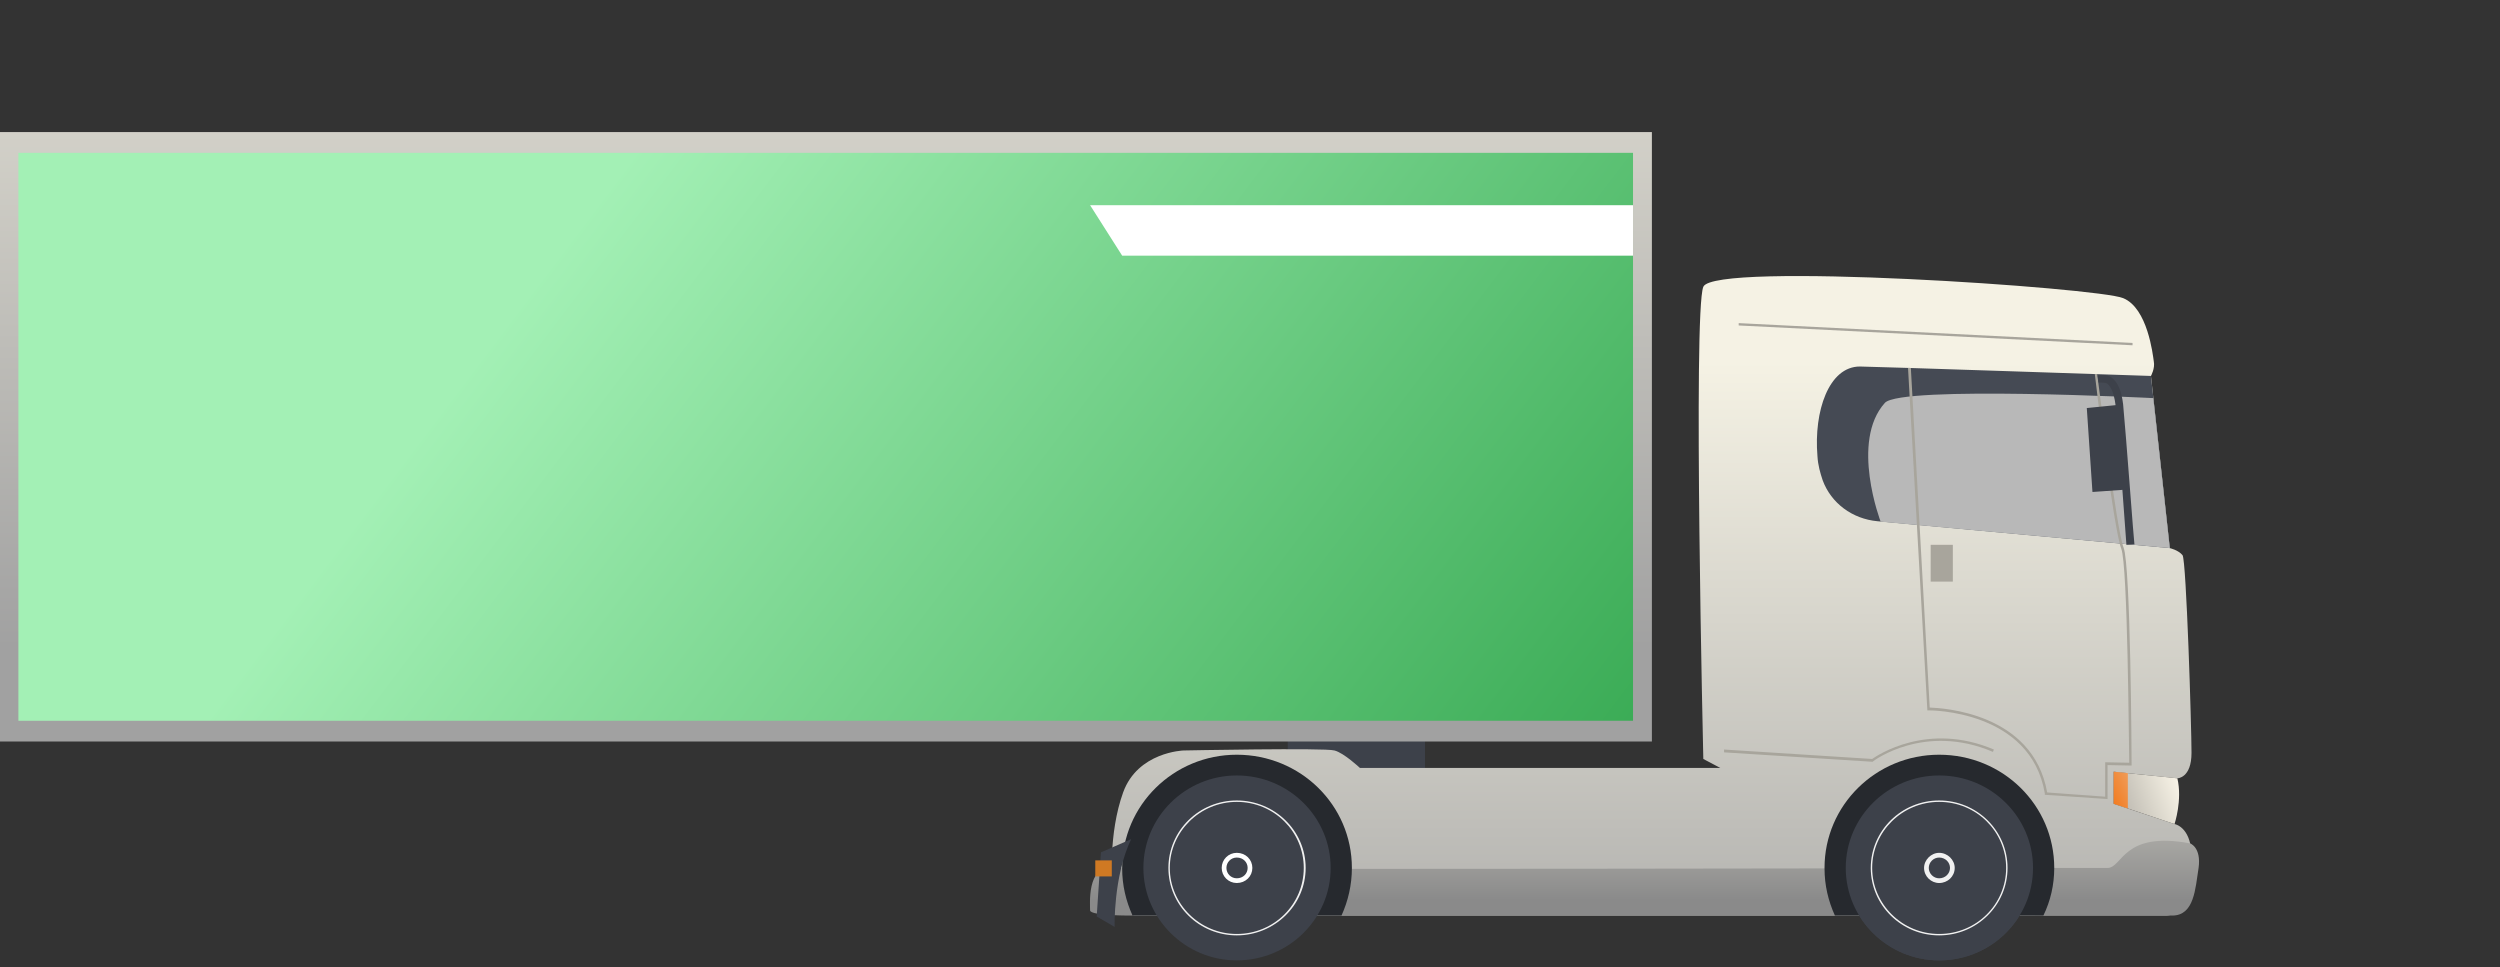 <svg version="1.2" xmlns="http://www.w3.org/2000/svg" viewBox="0 0 530 205" width="530" height="205"><rect x="0" y="0" width="530" height="205" fill="#333333" stroke="none"/><defs><linearGradient id="P" gradientUnits="userSpaceOnUse"/><linearGradient id="g1" x2="1" href="#P" gradientTransform="matrix(0,-187.325,507.828,0,175.081,137.157)"><stop stop-color="#a1a1a1"/><stop offset="1" stop-color="#f5f2e4"/></linearGradient><linearGradient id="g2" x2="1" href="#P" gradientTransform="matrix(217.544,162.775,-141.742,189.434,119.529,51.027)"><stop stop-color="#a3f0b5"/><stop offset="1" stop-color="#2fa44b"/></linearGradient><linearGradient id="g3" x2="1" href="#P" gradientTransform="matrix(0,-153.509,259.197,0,350.162,229.788)"><stop stop-color="#a1a1a1"/><stop offset="1" stop-color="#f5f2e4"/></linearGradient><linearGradient id="g4" x2="1" href="#P" gradientTransform="matrix(0,-47.129,700.255,0,348.621,191.367)"><stop offset=".01" stop-color="#8a8a8a"/><stop offset="1" stop-color="#f5f2e4"/></linearGradient><linearGradient id="g5" x2="1" href="#P" gradientTransform="matrix(-17.573,6.673,-6.856,-18.055,463.627,165.703)"><stop stop-color="#fffaed"/><stop offset=".46" stop-color="#d9d5ca"/><stop offset="1" stop-color="#ada9a2"/></linearGradient><linearGradient id="g6" x2="1" href="#P" gradientTransform="matrix(16.405,-7.187,11.15,25.451,447.091,168.594)"><stop stop-color="#f27b1f"/><stop offset="1" stop-color="#e8e3d8"/></linearGradient></defs><style>.a{fill:#3d414a}.b{fill:url(#g1)}.c{fill:url(#g2)}.d{fill:#fff}.e{fill:url(#g3)}.f{fill:#454a54}.g{fill:#b8b8b8}.h{fill:url(#g4)}.i{fill:#f1f1f1}.j{fill:#26292e}.k{fill:#3d414a;stroke:#fff}.l{fill:url(#g5)}.m{fill:#cf7923}.n{fill:#a8a59c}.o{fill:url(#g6)}</style><path class="a" d="m302.1 155.4h-29.1v7.4h29.1z"/><path class="b" d="m350.2 28h-350.2v129.2h350.2z"/><path class="c" d="m346.2 32.4h-342.3v120.4h342.3z"/><path class="d" d="m346.2 43.5h-115.1l6.8 10.7h108.3z"/><path class="e" d="m431.5 194.1h27.6c4.9 0 5.7-7.6 5.5-13.2-0.3-5.7-3.6-6.2-3.6-6.2l-12.9-4.3v-6.8l13.5 1.4c0 0 3 0 3-5.4 0-5.4-1.1-40.8-1.9-41.9-0.9-1.1-2.7-1.5-2.7-1.5l-4-36.5c0 0 0.9-1.6 0.6-3.1-0.2-1.4-1.3-11.3-6.5-13.4-5.2-2.2-86.8-7.8-89-2.4-2.2 5.3 0 100.1 0 100.1l3.6 1.9h-76.4c0 0-3.4-3.2-5.4-3.7-2-0.6-32 0-32 0 0 0-9.7 0.3-12.8 8.9-3.1 8.6-2.5 19.2-2 20.7 0.6 1.4 4.2 5.4 4.2 5.4h191.2z"/><path class="f" d="m460 116.2l-62-5.7c-5.3-0.5-9.8-3.8-11.6-8.7-0.5-1.5-1-3.2-1.1-5.1-0.8-9.5 2.4-19 9-19 2.4 0 61.7 2 61.7 2l4 36.5z"/><path class="g" d="m398.7 110.6c0 0-6.5-17 0.9-25.2 3.4-3.7 56.9-1 56.9-1l3.5 31.8z"/><path class="h" d="m466.1 184c-0.7 4.4-0.9 10.1-5.6 10.1h-220.2c0 0-9.2 0.1-9.2-1.1 0-1.2-0.7-9.5 4.6-9 3.5 0.3 89.9 0.2 151.1 0.1 20.3 0 37.9 0 48.7-0.1 6.8 0 10.9 0 11.3 0 3.2 0 3.2-7.9 17.5-5.2 0 0 2.4 0.8 1.8 5.2z"/><path class="a" d="m431 184c0 10.8-8.9 19.6-19.9 19.6-10.9 0-19.8-8.8-19.8-19.6 0-10.8 8.9-19.6 19.8-19.6 11 0 19.9 8.8 19.9 19.6z"/><path class="i" d="m414.4 184c0 1.8-1.5 3.2-3.3 3.2-1.7 0-3.2-1.4-3.2-3.2 0-1.7 1.5-3.2 3.2-3.2 1.8 0 3.3 1.5 3.3 3.2z"/><path class="i" d="m411.1 198.3c-8 0-14.5-6.4-14.5-14.3 0-7.9 6.5-14.3 14.5-14.3 8 0 14.5 6.4 14.5 14.3 0 7.9-6.5 14.3-14.5 14.3zm0-28.3c-7.8 0-14.2 6.3-14.2 14 0 7.7 6.4 14 14.2 14 7.9 0 14.2-6.3 14.2-14 0-7.7-6.3-14-14.2-14z"/><path class="a" d="m413.4 184c0 1.2-1 2.2-2.3 2.2-1.2 0-2.2-1-2.2-2.2 0-1.2 1-2.2 2.2-2.2 1.3 0 2.3 1 2.3 2.2z"/><path class="j" d="m435.5 184c0 3.6-0.8 7-2.3 10.1h-44.2c-1.4-3.1-2.2-6.4-2.2-10v-0.1c0-13.3 10.9-24 24.3-24 13.5 0 24.4 10.7 24.4 24z"/><path class="j" d="m286.6 184c0 3.6-0.8 7-2.2 10.1h-44.3c-1.4-3.1-2.2-6.4-2.2-10v-0.1c0-13.3 10.9-24 24.3-24 13.5 0 24.4 10.7 24.4 24z"/><path class="a" d="m431 184c0 10.8-8.9 19.6-19.9 19.6-10.9 0-19.8-8.8-19.8-19.6 0-10.8 8.9-19.6 19.8-19.6 11 0 19.9 8.8 19.9 19.6z"/><path class="i" d="m414.4 184c0 1.8-1.5 3.2-3.3 3.2-1.7 0-3.2-1.4-3.2-3.2 0-1.7 1.5-3.2 3.2-3.2 1.8 0 3.3 1.5 3.3 3.2z"/><path class="i" d="m411.1 198.3c-8 0-14.5-6.4-14.5-14.3 0-7.9 6.5-14.3 14.5-14.3 8 0 14.5 6.4 14.5 14.3 0 7.9-6.5 14.3-14.5 14.3zm0-28.3c-7.8 0-14.2 6.3-14.2 14 0 7.7 6.4 14 14.2 14 7.9 0 14.2-6.3 14.2-14 0-7.7-6.3-14-14.2-14z"/><path class="a" d="m413.4 184c0 1.2-1 2.2-2.3 2.2-1.2 0-2.2-1-2.2-2.2 0-1.2 1-2.2 2.2-2.2 1.3 0 2.3 1 2.3 2.2z"/><path class="a" d="m262.2 203.6c11 0 19.9-8.8 19.9-19.6 0-10.8-8.9-19.6-19.9-19.6-10.9 0-19.8 8.8-19.8 19.6 0 10.8 8.9 19.6 19.8 19.6z"/><path class="i" d="m262.2 198.3c-8 0-14.5-6.4-14.5-14.3 0-7.9 6.5-14.3 14.5-14.3 8 0 14.6 6.4 14.6 14.3 0 7.9-6.6 14.3-14.6 14.3zm0-28.3c-7.8 0-14.2 6.3-14.2 14 0 7.7 6.4 14 14.2 14 7.9 0 14.2-6.3 14.2-14 0-7.7-6.3-14-14.2-14z"/><path class="k" d="m262.2 181.3c1.6 0 2.8 1.2 2.8 2.7 0 1.5-1.2 2.7-2.8 2.7-1.5 0-2.7-1.2-2.7-2.7 0-1.5 1.2-2.7 2.7-2.7z"/><path class="l" d="m448.1 163.6v6.8l12.9 4.3c0 0 1.7-5.1 0.6-9.7l-13.5-1.4z"/><path class="a" d="m239.8 177.9l-6.4 2.8-0.9 13.6 3.8 2.2c0 0-0.3-10.6 3.5-18.6z"/><path class="m" d="m235.7 182.4h-3.5v3.4h3.5z"/><path class="n" d="m446.8 169.4l-13.3-0.9v-0.3c-3-17.7-24.4-17.6-24.6-17.6h-0.3l-4.1-72.6h0.6l4 72c2.5 0.1 21.9 1 24.9 18l12.3 0.9v-7.3l5.1 0.1c-0.1-3.6-0.3-41.9-1.7-45.4-1.5-3.7-5.5-35.6-5.6-37h0.5c0.1 0.4 4.1 33.1 5.6 36.8 1.5 3.7 1.7 44.2 1.7 45.9v0.3l-5.1-0.1v7.2z"/><path class="n" d="m368.6 68.5v0.5l83.5 4.2v-0.5z"/><path class="n" d="m397 161.5l-31.5-2v-0.6l31.4 2c1-0.7 11.7-8 25.8-2l-0.2 0.5c-14.5-6.2-25.3 1.9-25.4 2z"/><path class="a" d="m450.8 115.5c0-0.3-1.7-23.5-2.3-29.6-0.4-3.2-1.3-4.2-1.8-4.6-0.4-0.2-1-0.2-1.8-0.2l-0.2-1.5c0.9-0.1 1.9-0.3 2.9 0.4q2 1.4 2.5 5.7c0.6 6.2 2.3 29.4 2.4 29.7l-1.7 0.1z"/><path class="a" d="m450.7 103.8l-7.1 0.5-1.2-17.8 7-0.7z"/><path class="n" d="m414 115.5h-4.7v7.8h4.7z"/><path class="o" d="m448.1 163.6v6.8l3 1v-7.5z"/></svg>